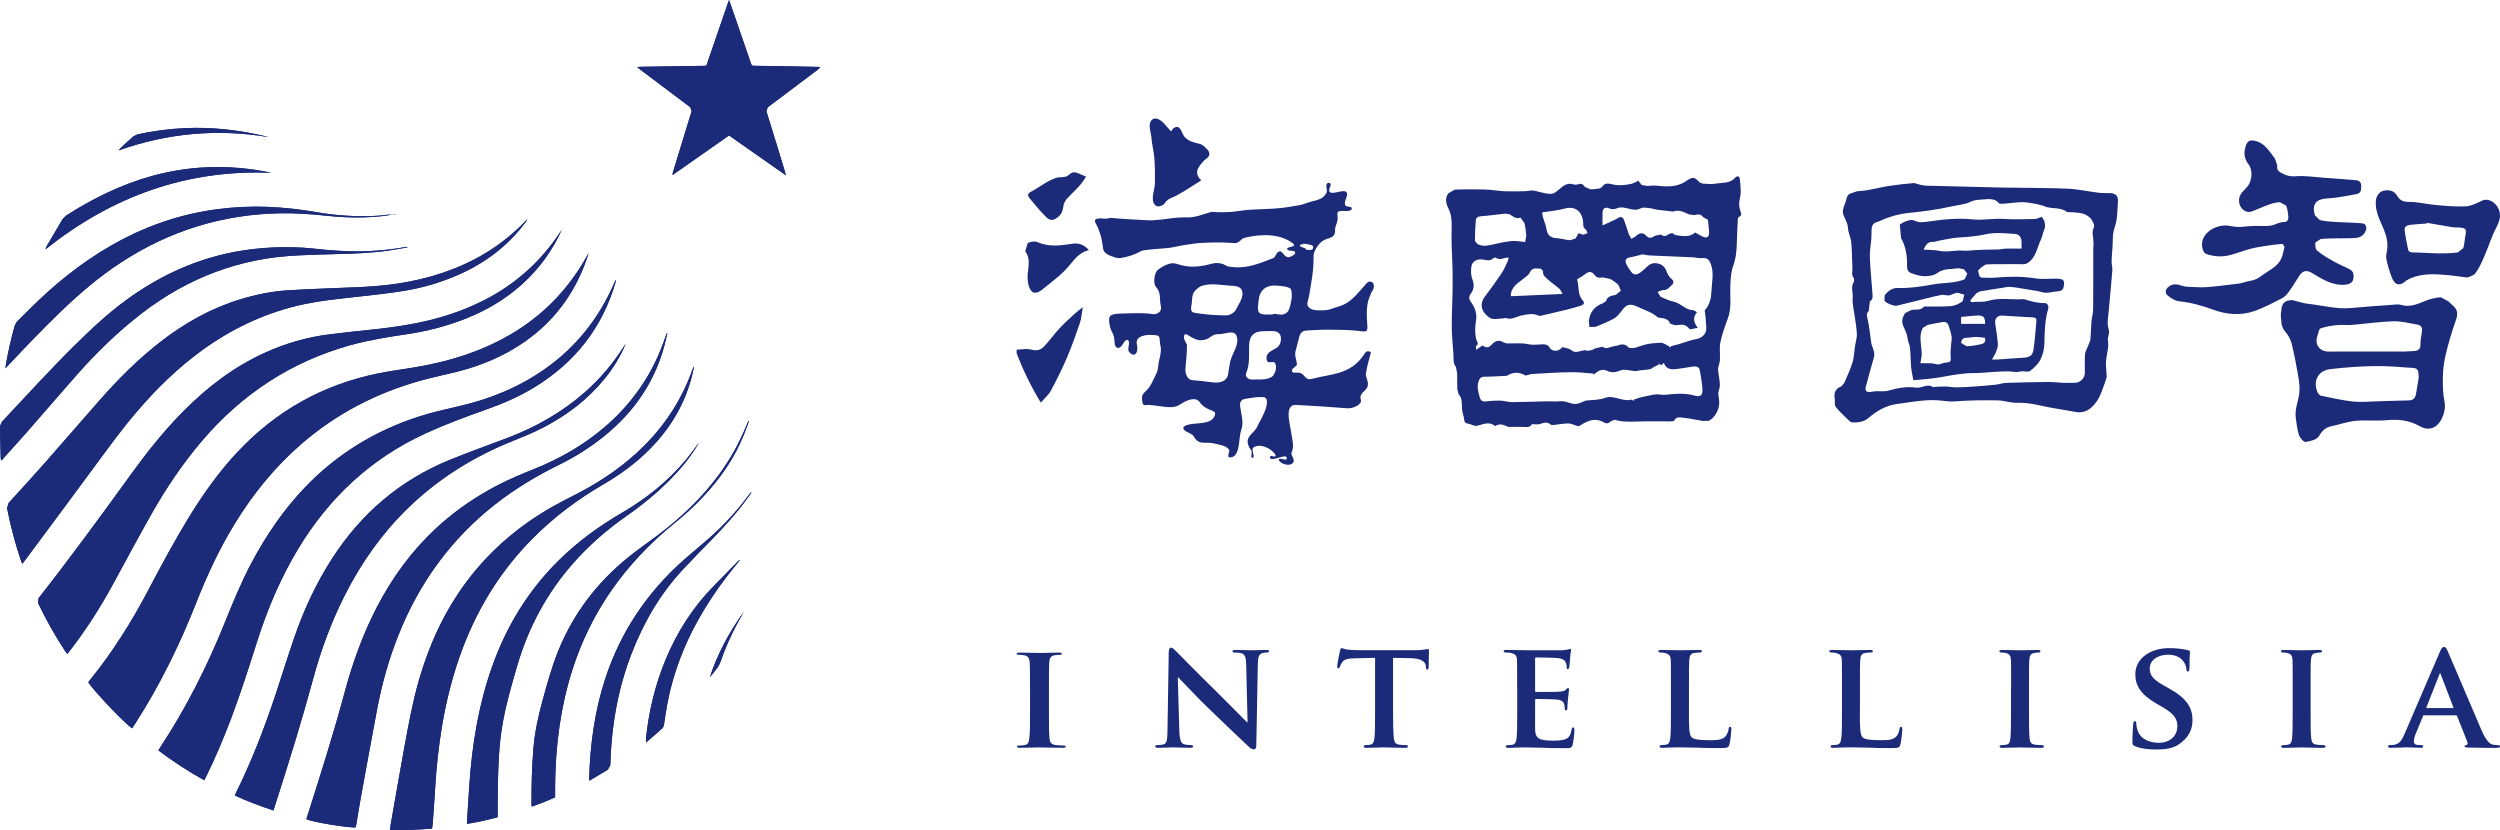 <?xml version="1.0" encoding="UTF-8"?>
<svg id="_图层_2" data-name="图层 2" xmlns="http://www.w3.org/2000/svg" viewBox="0 0 670.44 222.63">
  <defs>
    <style>
      .cls-1 {
        fill: #1b2b7a;
      }
    </style>
  </defs>
  <g id="_图层_1-2" data-name="图层 1">
    <g>
      <path class="cls-1" d="M597.14,60.47c-3.73-.12-7.23,2.62-6.53,5.97,.19,.91,.47,1.52,1.35,1.78,2,.6,4.04,.73,6.05,.2,1.77-.47,3.5-1.15,5.26-1.63,1.33-.36,2.7-.6,4.07-.81,1.58-.25,3.16-.44,4.75-.58l.56,.73c-.23,1.1-.43,2.24-.89,3.25-.86,1.89-2.68,2.82-4.33,3.92-.81,.53-1.57,1.17-2.44,1.57-.75,.35-1.63,.43-2.45,.64-.69,.17-1.37,.44-2.08,.53-2.93,.36-5.85,.76-8.79,.97-1.72,.13-3.45-.09-5.19-.12-1.47-.04-2.79-1.18-4.43-.32-1.17,.61-1.75,1.84-.73,2.68,.87,.71,1.96,1.42,3.02,1.54,3.19,.33,6.21,1.17,9.2,2.27,3.63,1.33,7.41,1.63,11.09,.34,2.49-.87,4.84-2.14,7.21-3.34,.69-.35,1.34-.94,1.8-1.57,1.07-1.47,2.01-3.04,3.01-4.57,.93-1.4,1.98-1.55,3.43-.68,2.73,1.65,5.42,3.4,8.86,3.11,1.09-.09,1.97-.55,2.16-1.5,.18-.92,.16-2.08-.99-2.65-1.49-.74-3.04-1.39-4.48-2.21-1.47-.83-2.95-1.71-4.23-2.79-.46-.39-.57-1.46-.46-2.16l1.41-.94c1.6-.16,3.22-.15,4.84-.19,1.6-.04,3.21,.05,4.79-.13,1.15-.13,2.1-.85,2.49-2.02,.31-.92-.03-1.78-.99-1.87-2.36-.22-4.74-.21-7.1-.36-1.42-.08-2.85-.19-4.22-.5l-1.35-1.27c-.9-3.06,.33-4.41,3.45-4.56,2.59-.13,5.16-.72,7.72-1.15,1.29-.21,1.23-1.31,1.24-2.23,.01-.86-.47-1.42-1.42-1.49-1.99-.15-3.98-.33-5.97-.48-.96-.08-1.93-.13-2.89-.2-2.39-.17-4.8-.59-7.17-.39-1.63,.14-2.88-.23-4.17-1-.74-.44-1.03-.96-.89-1.9l-.61-1.81c-.95-1.29-1.87-2.67-3.08-3.69-.85-.71-2.16-1.22-3.24-1.19-1.16,.03-1.53,1.28-1.76,2.41-.3,1.54,.11,2.87,1.01,4.03,1.16,1.51,.96,4.35-.3,5.91-.97,1.2-2.44,2.01-2.27,4.02,.15,1.87,1.79,3.31,3.55,2.62,1.51-.59,2.99-1.27,4.52-1.81,.93-.33,1.93-.61,2.91-.62l1.62,.89c.4,.81,.49,1.81,.6,2.74,.14,1.14-.26,1.82-1.59,1.69l-1.41,.38c-1.51,.82-3.12,.71-4.75,.65-1.07-.04-2.15,.05-3.22,.11-.83,.04-1.66,.22-2.48,.18-1.02-.05-2.04-.26-3.06-.41"/>
      <path class="cls-1" d="M657.54,81.7l-.98-.91-2.01-1.08c-1.4,.11-2.83,.45-4.13,.98-2.11,.86-4.1,1.77-6.49,1.08-.95-.27-2.06-.04-3.09,.03-3.39,.24-6.78,.45-10.15,.79-3.95,.41-7.75-.69-11.62-1.1-1.5-.16-2.96-.69-4.27-1.01-2.07,.03-2.88,.81-2.99,2.69l-.16,1.06c.15,1.62-.07,3.28,1.19,4.7,.8,.9,1.44,2.09,1.73,3.25,.73,2.96,1.3,5.97,1.81,8.98,.24,1.45,.4,2.97,.22,4.41-.27,2.14-1.23,4.18-.94,6.4,.21,1.59,.38,3.22,.88,4.74,.25,.76,1.28,1.88,1.82,1.8,1.27-.17,3-.64,3.54-1.57,.86-1.47,1.79-2.33,3.39-2.66,2.15-.45,4.26-1.21,6.43-1.42,2.71-.26,5.48,.09,8.18-.17,3.14-.3,6.07-.04,8.87,1.53,1.07,.6,2.28,1.01,3.62,.51,2.25-.85,3.7-4.45,3.17-7.04-.45-2.19-.49-4.49-.44-6.73,.05-1.98,.3-4,.77-5.93,.74-3.05,1.62-6.09,2.68-9.05,.67-1.86,.57-3-1.02-4.26m-9.65,24.01c-.19,.99-.74,1.61-1.83,1.64-2.71,.07-5.42,.17-8.13,.23-2.33,.06-4.68,.31-6.98,.07-2.92-.31-5.81-1.02-8.7-1.59l-.64-.64c-1.37-2.89-.34-6.04,3.44-6.47,3.86-.44,7.74-.74,11.62-.8,3.52-.05,7.05,.26,10.57,.51,1.56,.11,1.27,1.47,1.39,2.57-.24,1.44-.46,2.96-.74,4.47m1.62-16.85c-.17,1.2-.44,2.4-.42,3.6,.01,1.16-.6,1.54-1.53,1.65-.8,.1-1.62,.08-2.43,.12v.03c-4.69,0-9.38,0-14.07,0-2.19,0-4.39,0-6.59,.01-2.44,.01-3.83-1.94-2.99-4.24,.25-.69,.36-1.81,.81-1.97,1.4-.5,2.91-.73,4.41-.89,1.28-.13,2.59,.07,3.87-.04,3.76-.31,7.5-.87,11.26-.98,2.15-.07,4.33,.53,6.49,.9,.97,.16,1.32,.84,1.18,1.8"/>
      <path class="cls-1" d="M669.79,55.53c-.69-1.17-2.4-2.49-4.05-1.76-1.42,.63-2.89,1.47-4.38,1.56-2.73,.15-5.5-.12-8.23-.36-2.41-.21-4.82-.87-7.23-.83-1.54,.02-2.4-.56-3.05-1.65-.85-1.43-2.14-1.6-3.52-1.37-1.4,.23-2.1,1.73-2.18,2.66-.15,1.6,.26,3.39,.9,4.9,1.17,2.77,2.65,5.4,2.07,8.57-.13,.74-.31,1.54-.16,2.24,.37,1.65,.83,3.3,1.44,4.87,.85,2.22,2.2,2.46,3.93,.86l.94-.51c3.33-1.49,6.82-1.23,10.31-.92,1.51,.13,3.02,.38,5.08,.64,.46-.23,1.67-.44,2.19-1.15,1.03-1.42,1.75-3.08,2.46-4.7,1.04-2.38,1.77-4.9,2.96-7.19,1.03-1.98,1.75-3.79,.52-5.87m-8.53,7.11c-.3,1.29-.29,2.66-.67,3.92l-1.47,1.15c-1.69,.21-3.41,.27-5.12,.25-2.28-.02-4.56-.24-6.83-.25-.77,0-1.26-.19-1.4-.9-.34-1.7-.71-3.39-.9-5.11-.12-1.05,.83-1.32,1.65-1.41,1.42-.17,2.86-.23,4.3-.34l.05-.19c2.28,.4,4.55,.82,6.83,1.18,.75,.12,1.53,.03,2.29,.12,.9,.1,1.53,.4,1.26,1.57"/>
      <path class="cls-1" d="M322.14,48.35c-1.14-1.06-1.47-2.3-.63-3.57,.57-.87,1.29-1.72,2.12-2.32,1.11-.8,.69-1.77,.18-2.35-.4-.44-1.29-1.31-1.87-1.46-1.87-.5-3.09-.68-4.23-1.9-.75-.79-1.04-3.08-2.37-2.67-1.58,.49-.81,1.68-1.59,.84-.35-.37-1.01-1.13-1.32-1.52-.97-1.19-2.54-2.16-3.47-1.3-1.28,1.18-.29,3.28-.18,4.8,.12,1.81,.64,3.6,.78,5.41,.17,2.24,.2,4.5,.16,6.75-.03,1.79-.98,3.7-.35,5.37,.11,.28,.53,.78,.82,.87,.77,.24,1.89-.32,2.23-.87,.73-1.17,1.84-1.34,2.89-1.89,2.28-1.19,4.41-2.67,6.84-4.18"/>
      <path class="cls-1" d="M292.01,67.06c-1.46-1.61-2.87-1.95-4.6-1.67-3.09,.49-6.17,.88-9.22-.47-.71-.32-1.95-.12-2.62,.33l-.63,2.15c1.61,2.18,.68,4.45,.63,6.73-.02,1.3,.21,2.89,.97,3.84,.94,1.18,2.35,.2,3.27-.55,2.4-1.96,4.97-3.83,6.93-6.18,1.45-1.74,2.67-3.49,5.26-4.18"/>
      <path class="cls-1" d="M291.25,47.35c-1.37-.44-2.51-1.36-3.66-1.09-.46,.11-1.13,.87-1.56,1.04-.34,.13-1.06,.2-1.42,.23-.23,.02-.7-.02-.93,.04-2.66,.71-4.84,2.61-7.27,3.89-.9,.48-.88,1.03-.27,1.73,1.23,1.43,2.38,2.95,3.7,4.29,.84,.86,1.74,2.1,3.26,1.17,1.29-.79,1.87-1.56,2.1-3.53,.05-.47,.51-1.34,.83-1.7,1.75-1.99,3.75-3.46,5.24-6.08"/>
      <path class="cls-1" d="M272.63,93.77c1.31-.03,2.7-.36,3.91-.02,1.4,.4,2.51,.13,3.37-.76,1.51-1.56,2.76-3.36,4.24-4.96,1.28-1.38,2.7-2.64,4.09-3.92,.54-.5,1.14-.93,2.13-1.72-.28,1.64-.34,2.96-.75,4.16-1.08,3.17-2.19,6.33-3.5,9.4-1.3,3.04-2.79,6-4.35,8.91-.56,1.04-1.54,1.84-2.65,3.11-2.64-4.32-4.72-8.67-6.48-13.19v-1.01Z"/>
      <path class="cls-1" d="M367.69,78.51c1.15-1.27,1-3.09-.49-2.99-.54,.04-1.23,1.07-1.59,1.46-1.93,2.13-3.61,4.38-6.51,5.18-1.33,.37-2.66,1.04-4.01,1.05-1.38,0-3.37,.26-4.28-1.02-.51-.71,.08-1.83,.24-2.75,.6-3.61,1.29-6.96,1.22-10.88,0-.28,.14-.83,.25-1.09,.42-1.01,1.09-1.98,1.93-2.67,.27-.22,.89-.57,1.22-.68,1.48-.45,2.44-.69,2.37-2.47-.04-.9,.57-1.79,.67-2.72,.03-.26,.03-.77-.01-1.02-.19-1.08,.1-1.27,1.04-1.34,.94-.06,2.23,.28,2.78-.49,.06-.08,0-.32-.06-.4-.28-.33-1.38-.18-1.62-.54-.74-1.08,1.03-2.77,.19-3.65-.76-.8-3.65,.8-4.41,0-.61-.64,.6-1.77,.13-2.31-.13-.15-.63-.18-.79-.05-.65,.57,.15,1.82-.23,2.59-.17,.34-.66,.95-.96,1.19-1.06,.81-2.52,.92-3.79,1.35-.82,.27-1.64,.61-2.49,.76-1.95,.34-3.9,.69-5.86,.85-2.56,.21-5.14,.22-7.7,.4-1.6,.11-3.18,.42-4.77,.56-1.17,.1-2.35,.09-3.52,.08-.48,0-1.46-.16-1.92-.04-2.23,.62-4.08,1.47-6.3,1.44-.93-.01-1.86-.02-2.78,.06-2.7,.24-5.42,.85-8.09,.69-3.23-.19-6.28-.3-9.7-.63-.2-.02-.6,.15-.8,.18-.88,.11-1.79-.14-2.66,.01-1.45,.25-.42,1.36-.02,2.3,.82,1.94,1.07,2.92,1.47,5.8,.2,1.45,2.09,1.94,3.31,2.35,.33,.11,1.04,.19,1.38,.13,1.96-.32,3.67-.84,5.62-1.91,.22-.12,.72-.17,.96-.21,2.12-.33,4.28-.35,6.41-.61,1.37-.17,2.71-.55,4.08-.75,1.6-.25,3.21-.52,4.82-.59,2.56-.11,5.12-.19,7.66,0,1.22,.09,1.72,.29,2.88-.94,.19-.2,.75-.41,1.02-.47,4.41-1.05,9.6-1.08,12.94,1.71,.07,.06,.15,.29,.11,.38-.2,.47-1.84,.38-1.83,.89,.03,.85,1.69,.27,2.09,.85,.07,.1,.06,.37,0,.47-.28,.45-1.34,1-1.86,.96-1.07-.08-1.47-1.66-2.21-1.58-1.01,.1-1.09,1.56-1.72,1.8-3.37,1.29-6.79,2.79-10.49,2.44-.49-.05-1.51-.05-1.94-.3-2.54-1.46-3.98-.57-5.71-.22-2.7,.53-4.95,.6-7.72-.35-.3-.1-.93-.2-1.25-.18-1.14,.1-2.25,.67-3.22,1.3-.29,.19-.88,.6-1.04,.9-.68,1.25-.8,3.42-.12,4.16,1.49,1.6,.85,3.4,1.3,5.06,.39,1.4-.82,2.45-2.27,2.22-.24-.04-.71-.12-.95-.14-2.67-.21-5.35-.07-8.01,.02-.86,.03-2.13,.22-2.44,.77-.4,.71-.13,1.88,.06,2.81,.16,.8,.67,1.52,.95,2.31,.38,1.13,0,2.95,.98,3.26,1.29,.41,1.67-2.16,2.7-2.11,.13,0,.34,.25,.39,.38,.26,.62-.41,2.18,0,2.73,1.37,1.85,2.67,.41,2.2-1.66-.38-1.64,.46-2.17,1.62-2.54,.72-.23,1.53-.27,2.29-.24,2.38,.11,2.06,.15,2.28,2.48,.02,.2,.16,.59,.18,.79,.08,.73,0,1.48-.12,2.21-.08,.44-.31,1.3-.4,1.74-.2,.96-.14,2.03-.55,2.88-.86,1.79-1.62,3.85-3.05,5.08-1.19,1.01-.92,1.81-.81,2.82,.13,1.29,1.17,.69,1.85,.78,.38,.05,1.13,.12,1.51,.16,2.29,.2,4.79,1.05,6.82-.33,1.75-1.19,4.09-2.08,5.14-.64,2.11,2.92,4.9,1.8,4.04,3.79-1.03,2.38-4.78,1.68-7.16,2.33-1.08,.3-1.62,.87-.88,1.5,.79,.67,2,.84,2.43,1.6,.66,1.18,1.42,1.71,2.73,1.71,1.05,0,2.14,0,3.12,.29,1.18,.35,2.82,.38,3.69,1.66,.2,.3-.71,1.99,.11,2,2.99,.05,2.28-4.97,3.11-7.31,.77-2.15-.03-4.32-.28-6.32-.19-1.46,.42-1.96,1.65-2.13,1.22-.16,2.43-.44,3.66-.42,.36,0,1.14-.06,1.43,.16,.58,.44,.47,1.52,.32,2.21-.23,1.06-.73,2.06-1.19,3.07-.35,.78-.89,1.49-1.19,2.28-.65,1.69-2.99,2.62-2.65,4.62,.05,.31,.27,.92,.41,1.21,.13,.26,.56,.69,.64,.96,.13,.42-.28,1.44,.03,1.74,.06,.07,.3,.07,.37,0,.48-.47-.54-2.29,0-2.68,1.83-1.34,4.93,.2,6,1.91,.05,.08,.01,.32-.06,.39-.26,.27-1.48-.45-1.43,.26,.1,1.63,4.48-1.35,4.52,.27,.03,.92-1.66-.19-2.06,.23-.07,.08-.1,.33-.03,.41,.74,.98,2.72,1.56,3.64,.7,.92-.86-.56-2.15-.29-2.77,.82-1.84,.17-3.56-.07-5.33-.24-1.7-.73-3.39-.71-5.08,0-1.04,.32-2.54,1.94-2.46,4.59,.24,9.18,.53,13.77,.9,1.65,.13,4.03-1.08,3.67-2.25-.62-2,1.66-2.29,1.87-3.92,.19-1.53-.91-2.28-.42-3.67,.09-.27,.13-.84,.19-1.11,.24-1.1,.61-2.16,.84-3.25,.04-.21,.26-.66,.15-.84-.15-.22-.77-.29-1.02-.21-.31,.1-.69,.7-.87,.97-1.71,2.57-3.88,3.93-6.55,4.74-2.34,.71-4.82,.99-7.18,1.62-1.23,.33-1.53,.04-2.46-1.04-.21-.24-.82-.55-1.13-.58-1.02-.08-2.23,.25-1.84-.83,.16-.46,1.32-.98,1.28-1.46-.13-1.28-.68-2.14-.39-3.46,.28-1.24,.7-2.45,.97-3.69,.25-1.13,.8-1.82,2.01-1.87,1.84-.07,3.67-.25,5.5-.23,2.9,.04,5.83,0,8.7,.37,1.75,.22,2.2,.31,2.08-1.46-.17-2.48-.36-4.94,.44-7.32,.13-.38,.57-1.11,.57-1.51m-37.68,18.08c-.33,1.28-.44,2.61-.69,3.92-.33,1.65-1.99,2.37-4.32,2.03-1.76-.26-3.54-.42-5.31-.57-1.14-.09-1.95-1.61-1.78-3.25,.2-2,.38-4.01,.4-6.02,0-.76-1-1.5-.79-2.52,.36-1.76,2.02,1.37,5.02,1.06,2.03-.21,2.43-1.75,4.24-1.6,.29,.03,.86-.07,1.15-.12,2.25-.44,3.54-.75,3.84,1.2,.32,2.14-1.25,3.96-1.74,5.88m1.37-13.48c-.36,.75-1.66,1.49-2.52,1.48-2.84-.02-5.71-.21-8.51-.69-1.52-.26-.79-1.84-.74-2.85,.05-.97,.08-2.11,.68-2.86,.35-.43,1.2-1.21,1.71-1.41,2.67-1.05,5.75-.2,8.62-.11,.74,.02,1.95,.21,2.36,1.11,.77,1.75-.82,3.7-1.6,5.33m12.07,8.35c-.3,2.05-1.89,1.94-3.28,3.21-.61,.55-.76,1.7-.24,2.35,.29,.36,1.56-.15,1.86,.22,.75,.93,.3,2.61-.43,3.56-.22,.29-.92,.59-1.27,.7-1.33,.43-2.8,.19-4.19,.3-1.18,.09-2.15-.78-1.72-1.79,1.02-2.38,.7-4.86,.77-7.3,.09-2.82,1.39-3.93,4.21-3.88,.42,0,1.26-.02,1.68-.04,1.96-.1,2.88,.79,2.61,2.67m2.33-8.8c-.32,1.11-1.22,1.92-2.83,1.69-.42-.06-1.37-.32-1.67-.02,0,0,0,.02,0,.02-.09,.09-.38,0-.5,0-3.91,.21-3.59-.68-3.29-3.68,.28-2.85,1.91-4.24,4.77-4.07,1.39,.08,3.71,.34,3.94,1.05,.47,1.49,.06,3.39-.41,5.01m4.24-16c0-.08-.22-.11-.29-.15-.29-.15-1.18-.29-1.17-.62,0-.3,.77-.45,1.06-.5,.18-.04,.54,.02,.72,.06,.47,.1,1.57,.22,1.78,.64,.1,.19-.07,.71-.25,.82-.4,.25-1.84,.21-1.84-.26"/>
      <path class="cls-1" d="M466.58,56.14c-.15-.85-.28-1.79-.05-2.6,.52-1.85,.21-3.69,.05-5.52-.07-.77-.68-1.02-1.31-.31-1.39,1.56-3.39,1.22-5.14,1.53-1.14,.21-2.35,.05-3.52,0l-.9-.38c-1.25-1.56-2.01-1.36-3.48-.33-2.59,1.8-5.42,1.54-8.3,1.24-.69-.07-1.4,.1-2.1,.09l-1.55-.24-1.02-1.25-.27,.34-1.42,.58c-1.82,.39-3.63,.57-5.49,.07-.93-.25-1.9-.22-2.5,.82l-.56,.35c-.85,.11-1.72,.27-2.57,.23l-1.46-.67c-.51-.76-1-1-1.84-.62l-.98,.05c-1.67-.67-2.81,.18-3.98,1.21-.6,.53-1.33,1.15-2.05,1.24-.97,.11-2-.23-2.99-.42-.7-.13-1.38-.42-2.07-.46-.73-.05-1.47,.18-2.2,.19-1.8,.03-3.61,.08-5.41,0-1.72-.08-3.43-.41-5.16-.46-2.72-.08-5.44-.08-8.16,.02l-1.75,1.01c-.92,1.23-.63,2.73-.02,3.93,.85,1.67,.97,3.36,.92,5.14-.04,1.59-.04,3.19,0,4.79,.06,2.15,.19,4.3,.24,6.46,.04,2.05,.04,4.1,0,6.15-.06,3.22-.24,6.43-.21,9.65,.02,2.38,.32,4.77,.46,7.15,.07,1.12-.18,2.25,.65,3.26l.34,1.78c.04,1.37-.02,2.75,.03,4.12l.34,1.4c1,1.11,.88,2.4,.92,3.72,.02,.8,.26,1.61,.47,2.4,.2,.7-.09,1.68,1.15,1.81,.79,.08,1.6,.71,2.32,.58,1.66-.3,3.26-1.34,4.89,.05h.12c1.22-.82,2.33-.25,3.46,.24h.62c.97-.02,1.93-.02,2.9,0,1.09,0,2.28,.33,2.82-.74,.82,0,1.54,.16,2.14-.03,1.05-.34,2.01-.72,2.96,.21l.73,.05c1.29-.14,2.6-.42,3.9-.41,.8,0,1.61,.43,2.42,.67l.5,.04,.42-.26c1.94-1.22,3.93-2.07,6.18-.75,.7,.41,1.3,.34,1.89-.28l1.06-.42c2.03,.65,4.1,.54,6.19,.47,2.92-.09,5.83-.02,8.75-.03l.95-.11c.61-1.33,1.8-.93,2.74-.84,1.66,.16,3.3,.57,4.95,.83l1.67-.04c1.91-.99,3.09-3.59,2.73-5.7l-.21-1.57c.08-.81,.46-1.61,.44-2.41-.03-1.17-.3-2.34-.45-3.52l-.03-.92c.14-.73,.46-1.45,.5-2.19,.09-1.58-.2-3.22,.12-4.74,.45-2.18,1.21-4.31,2-6.4,1.08-2.9,.53-5.87,.67-8.82,.08-1.71,.14-3.51,.71-5.09,.8-2.22,1.01-4.45,1.04-6.76,.03-2.04,.16-4.07,.27-6.11l.21-.41c1.22-.51,.48-1.28,.34-2.04m-36.84,.75c.06-1.16,.86-1.43,1.74-1.05,.94,.41,1.62,.19,2.52-.13,.75-.26,1.74-.01,2.59,.18,1.14,.27,2.14,.6,3.36-.04,.74-.39,1.86-.09,2.81,0l1.62,.37c1.26,.17,2.52,.29,3.78,.44l.6,.04c1.57-.62,2.84,.23,4.19,.78l1.41,.19c.93-.25,1.7-.41,2.37,.56l1.26,.68c.12,1.17,.28,2.24,.32,3.31,.04,1.38-.6,1.76-1.87,1.15l-1.88-1.05c-1.15,1.03-2.44,1.07-3.96,.88-.84-.1-1.52-.08-2.13-.73l-.92,.25c-.7,.52-1.28,.87-2.14,.14l-1.57,.33c-.87,.51-1.53,.95-2.45-.05-.83-.92-1.83-.71-2.71,.16l-1.2,.74-.71-1.26c-.46-1.32-.81-2.69-1.35-3.97-.13-.3-.54-.94-1.35-.46-1.28,.76-2.69,1.3-4.34,2.07,0-1.44-.04-2.48,.01-3.52m-10.18-.98c3.49-.96,4.97,1.61,5,3.98,0,.68-.01,1.26,.73,1.63l.43,.96-1.17,.44-1.22-.43-.84,1.43-1.5,.47c-1.21-.11-2.4-.48-3.6-.56-1.67-.11-2.43-.83-2.69-2.43-.17-1.11-.66-2.17-.97-3.26l-.22-1.21c2.16-.35,4.16-.5,6.05-1.02m-9.32,17.13c.67-1.51,1.87-1,2.94-1.01l.6,.61c-.14,1.2,.73,1.77,1.44,2.4,.99,.87,2.08,1.61,3.07,2.47l.74,1.28c-4.85,.22-9.36,.42-13.9,.62,0-2.51,1.87-3.45,3.36-4.68,.63-.52,1.44-1,1.74-1.68m-14.49-13.97c.07-.79,.62-1.07,1.48-1.13,2.16-.15,4.3-.48,6.46-.7l1.18,.2c.87,.57,1.62,1.3,2.85,.88l1.06,1.41c.3,1.1,.42,2.25,.51,3.39l-.29,1.75c-1.3-.11-2.5-.39-3.67-.27-1.8,.19-3.59,.6-5.38,1-1.31,.29-2.59,.49-3.81-.26l-.62-.78c.02-1.83,.09-3.67,.24-5.49m58.41,46.9c-2.55-.67-5.07-.4-7.61-.14-.68,.07-1.38-.1-2.08-.13l-1.05,.09c-1.23,.25-2.47,.5-3.69,.79l-1.59,.54v.36s-.61-.36-.61-.36c-2.44,.68-4.74-1.31-7.05-.48-1.75,.63-3.49,.55-5.24,.74l-1.69,.69c-1.56,.65-2.92-.33-4.38-.5-.68-.09-1.4,.06-2.1,.06-.77,0-1.55-.07-2.32-.05-3.1,.07-6.21,.21-9.32,.22-1.05,0-2.09-.38-3.14-.41-1.27-.03-2.55,.05-3.82,.21-1.22,.15-1.53-.48-1.78-1.49-.33-1.25-.64-2.44-.24-3.74,.26-.88,.62-1.39,1.66-1.39,1.9,0,3.8-.15,5.7-.23h.25c1.66-1.07,3.3-1.1,5.04-.07l1.57-.42c3.51-.2,7.02-.43,10.53-.49,2.03-.04,4.07,.23,6.11,.37v.34s.47-.4,.47-.4c.99-.82,1.96-1.27,3.31-.63,1.08,.51,2.15,.39,3.41-.14,1.11-.48,2.67,.11,4.03,.18l1.25-.21,1.74-.16,1.22-.23c.64-.55,1.5-.84,2.27-1.25l-.46-.7,.83,.99,.82-.65c.42,1.39,1.53,1.78,2.69,1.7,1.74-.13,3.46-.51,5.19-.73,.82-.11,1.58,.1,1.74,1.05,.29,1.71,.64,3.42,.71,5.15,.08,1.92-.92,1.93-2.39,1.54m4.81-28.02c-.08,1.86-.44,3.74-1.83,5.22l.18,1.23c.11,1.19,.21,2.39,.26,3.58,.05,1.5-1.21,2.64-2.63,2.88-1.6,.28-3.13,.9-4.69,1.36-.71,.21-1.44,.38-2.16,.56v.35s-1.58-.92-1.58-.92l-.89-.37c-1.28,.07-2.57,.13-3.82,.37-1.22,.24-2.39,.75-3.59,1.06l-1.33-.02c-.87-.97-1.8-1.19-2.99-.67l-1.53,.3c-.87,.21-1.64,.79-2.63,.03l-1.93,.46c-.93,.53-1.79,.78-2.84,.48l-1.06,.22c-.93,.28-1.76,.46-2.66-.3-.53-.45-1.41-.48-2.26-.73-.65,.73-1.56,1.27-2.77,.76l-.53-.4c-.46-1.09-1.33-1.16-2.33-1.11-1.17,.06-2.38,.22-3.49-.03-1.95-.45-3.88-.15-5.81-.22l-.81-.25c-1.3-.94-2.47-.29-3.26,.6-.89,1-1.58,.76-2.44,.2l-1.68,1.17-.11-.92c1.09-.76,.15-1.41,.04-2.19-.23-1.47-.28-3.04-.01-4.5,.38-2-.19-3.67-1.29-5.17-.62-.84-.66-1.52-.12-2.22,.99-1.29,1.01-2.52,.43-4.03-.38-1.01-.39-2.26-.22-3.34,.23-1.48,1.69-2.14,3.23-1.82,.92,.19,1.88,.44,2.66-.42l.55-.17c1.09,.88,2.17,.14,3.25,0l.28,.13-.14,.66c-.56,1.17-1.03,2.4-1.75,3.47-1.4,2.1-2.89,4.15-4.42,6.16-1.89,2.47-.53,4.67,1.36,5.83,.81,.5,2.17,.13,3.28,.13l.83-.15c1.65,.64,2.99-.43,4.47-.71,1.46-.27,2.99-.63,4.46,.11l.48,.03c2.41-.56,4.83-1.11,7.24-1.71,1.19-.29,2.36-.64,3.54-1,.68-.21,1.19-.69,.58-1.35-1.46-1.59-1-3.66-1.51-5.48l-.06-.24c.84-.53,1.58-.91,2.2-1.42,.89-.73,1.72-.78,2.43,.17,.63,.84,1.3,.9,2.25,.73l1.92,.37c.83,.43,1.62,.99,2.29,1.64l.66,1.55-1.29,1.08c-1.11,.3-2.31,.3-2.7,1.73l-.8,.54c-2.24,.82-3.53,2.39-3.8,4.75l.15,1.63,1.67-.04c1.67-.66,3.34-1.37,4.92-2.22,.71-.39,1.31-1.1,1.82-1.76,1.32-1.75,2-2.62,4.73-1.31,1.78,.86,3.7,1.4,5.21,2.76l.71,.13c1.07,.13,2.1,.27,2.58,1.52l1.24,.44,1.42-.09c1.08-.18,1.81,.25,2.54,1.08,.24,.27,1.25-.15,2.23-.3-1.25-1.55-1.31-2.88-.2-4.17l-.95-.55c-2.17,.04-3.46-1.96-5.47-2.32-.75-.13-1.46-.48-2.18-.75l-1.2-.54-.78-1.28,1.28-.5c1.26,.2,1.87-.78,2.59-1.41,.44-.38,.63-1.01-.19-1.64-.68-.52-1.11-1.49-1.44-2.33-.73-1.85-3.41-2.48-4.85-1.07-.62,.6-1.27,1.19-1.96,1.7-.87,.62-1.8,.93-2.55-.2-.45-.67-.97-1.32-1.28-2.05-.47-1.11-.06-1.61,1.12-1.8,1.02-.17,2.02-.48,3.24-.78l1.6,.28c3.96,.19,7.93,.34,11.89,.52,.82,.04,1.66,.3,2.46,.21,1.38-.17,1.94,.44,2.39,1.67,.86,2.37,.25,4.74,.15,7.09"/>
      <path class="cls-1" d="M565.82,51.79c-1-.02-2,.02-2.98-.1-2.83-.35-5.64-.98-8.48-1.1-5.92-.24-11.85-.18-17.77-.3-6.73-.14-13.45-.32-20.17-.5l-1.31-.2-1.79-.51c-2.24,.18-4.47,.44-6.69,.78-2,.31-3.96,.81-5.95,1.16-.89,.16-1.81,.14-2.71,.28l-1.37,.47c-1.47,.31-1.36,1.7-1.76,2.68-.39,.95-.82,2.17-.53,3.03,.39,1.19,1.19,2.18,1.26,3.58,.06,1.34,.77,2.64,.9,3.99,.22,2.3,.18,4.62,.3,6.93,.05,.9-.36,1.88,.44,2.68v.84c-.98,1.36-.25,2.89-.36,4.3-.15,1.85,.4,3.76,.64,5.64,.18,1.41,.45,2.83,.48,4.25,.02,.96-.31,1.92-.46,2.89-.24,1.53-.27,3.12-.7,4.58-.58,1.91-1.46,3.73-2.24,5.56l-.78,.9c-1.5,.57-2.01,1.62-1.78,3.16,.13,.8-.12,1.84,.31,2.37,1.14,1.44,2.55,2.66,3.87,3.95l.55,.19c1.56,.03,3.01-.09,4.32-1.19,2.22-1.85,4.59-3.35,7.63-3.75,3.61-.48,7.19-1.21,10.86-1.01,1.54,.08,3.01,.44,4.63,.31,3.8-.32,7.62-.33,11.44-.28,1.83,.02,3.65,.72,5.46,.65,3.5-.12,6.77,1.01,10.14,1.52,1.88,.29,3.76,.65,5.63,.98,2.64,.36,4.31-1.2,5.55-3.03,.99-1.45,1.45-3.28,2.12-4.95l.44-1.39c-.01-1.4-.26-2.81-.18-4.2,.13-1.99,.91-3.91,.47-5.98l.37-1.88c-.02-.77-.4-1.52-.39-2.28,0-1.23,.19-2.45,.3-3.68,.33-3.54,.67-7.09,.95-10.64,.06-.77-.22-1.56-.2-2.33,.02-1.23,.13-2.46,.23-3.69,.16-1.85-.08-3.66,.61-5.56,.77-2.13,.69-4.59,.86-6.91,.11-1.49-.67-2.18-2.15-2.21m-4.39,13.1c0,.83-.08,1.66-.08,2.5,0,5.19,.02,10.39-.03,15.58,0,1.09-.36,2.15-.45,3.24-.14,1.66-.14,3.34-.3,5l-.67,1.71c-.27,.69-.71,1.38-.76,2.1-.12,1.61-.03,3.24-.04,4.86-.01,1.6-1.21,2.79-2.8,2.78-1.05,0-2.1,.03-3.14,0-1.27-.05-2.55-.24-3.82-.23-3.8,.04-7.61,.13-11.42,.25-.89,.03-1.75,.38-2.64,.47-1.91,.21-3.84,.36-5.75,.5-1.65,.11-3.3,.22-4.94,.23-.89,.01-1.79-.21-2.69-.23-1.07-.02-2.14,.06-3.22,.11l-.22,.1c-1.58-1.17-3.09,.35-4.7,.09-2.49-.38-4.96,.14-7.4,.82-1.09,.3-2.32,.1-3.49,.15l-1.32,.21c-1.12,.06-1.47-.42-1.17-1.49,.71-2.57,1.35-5.16,2.13-7.72,.48-1.59-.59-2.83-.74-4.26-.16-1.5-.4-2.99-.62-4.48l-.32-1.68c-.16-.74-.45-1.42,.33-2.11l.17-1.63,.11-.96c.89-.49,.75-1.29,.7-2.04-.23-3.24-.57-6.47-.7-9.71-.06-1.64,.26-3.29,.39-4.94,.06-.78,.04-1.58,.07-2.36,.05-1.5,.5-1.99,1.92-2.36l1.57-.69c2.03-.77,4.09-1.36,6.3-1.58,3.93-.38,7.87-.91,11.72-1.78,1.69-.38,3.46-.45,5.12-1.26,1.31-.64,3.01-.49,4.54-.69,1.09,.02,2.07,.02,2.9,1.04,.29,.36,1.36,.18,2.06,.14,1.44-.09,2.88-.36,4.31-.35,1.24,0,2.48,.27,3.71,.48l1.97,.5c1.97,1.03,4.42,.16,6.3,1.66l1.84,.08c.96,.11,1.98,.15,2.86,.51,.77,.32,1.62,.91,1.97,1.62,.27,.57,.9,1.17,.4,2.24-.46,.97,0,2.36,.01,3.57"/>
      <path class="cls-1" d="M551.84,74.73h-.87c-1.7,0-3.44,.2-5.1-.07-3.54-.57-7.05-.55-10.59-.22-1.28,.12-2.57,.04-3.86,.01l-.57-.32-.39-1.54c.54-.68,1.31-1.24,2.08-1.66l1.6-.07c2.21,0,4.43,0,6.64-.03,.97-.02,2.12,.2,2.87-.24,2.29-1.36,2.6-4.03,3.62-6.21,.4-.86,.54-1.85,.92-2.72,.49-1.15,.18-2.72-.71-3.5-.71,.24-1.22,.56-1.74,.57-2.83,.05-5.66,.16-8.47-.02-2.76-.18-5.47,.41-8.26,.12-4.06-.43-8.14,.04-12.19,.63-1.04,.15-2.28,.25-3.16-.19-1.26-.62-2.14-.06-3.15,.33l-1.02,.58c.07,.92,.15,1.76,.22,2.6l.12,1.1c1.33,2.36,1.66,4.94,1.59,7.57-.02,.9,.36,1.5,1.01,1.75,1.15,.43,2.38,.86,3.59,.87,1.18,.01,2.62-.17,3.5-.84,1.75-1.34,3.74-.94,5.61-1.31l1.53,.29,.93,1.16-.71,1.52c-.99,.43-2.09,.65-3.16,.81-1.74,.24-3.53,.25-5.25,.56-3.16,.57-6.31,1.08-9.53,.97-1.53-.05-2.65,.85-3.52,1.97l-.05,1.39c.24,.66,2.58,1.57,3.28,1.4,2.64-.66,5.29-1.32,7.94-1.96,1.42-.35,2.83-.73,4.27-.98l1.69,.2c.82-.15,1.59-.66,2.41-.75l1.82,.54-.45,1.77c-.9,.62-1.99,1.17-3.04,1.27-2.28,.2-4.59,.09-6.88,.12l-.48,.06c-.95,1.18-2.37,.53-3.51,.94l-1.53,.79c-.65,.98-1.01,2.15-.52,3.33,.46,1.12,1.06,2.15,1.19,3.4,.1,.88,.57,1.73,.66,2.61,.17,1.68,.14,3.39,.29,5.08,.1,1.14,.38,2.27,.61,3.56,2.5-.26,4.72-.36,6.88-.74,3.15-.55,6.26-1.2,9.48-1.18,1.68,.01,3.36-.21,5.05-.3,1.28-.07,2.57-.16,3.85-.16,.83,0,1.66,.18,2.49,.2l1.27-.22c.76-.04,1.75,.28,2.25-.08,1.08-.81,2.18-1.82,2.78-3.01,.67-1.29,1.05-2.87,1.08-4.33,.08-3.13,.11-6.23,1.01-9.27,.22-.75-.13-1.61-.91-1.6-1.95,.02-3.77-.48-5.59-1.06h-.25c-3.09,.24-6.21-.48-9.29,.45-1.08,.33-2.3,.26-3.45,.27-.57,.01-1.39,.38-1.34-.46l1.62-1.86,.93-.47c1.28-.24,2.57-.43,3.85-.64,.68-.11,1.37-.2,2.05-.3,.71-.1,1.43-.32,2.14-.28,1.12,.06,2.23,.28,3.35,.46,1.36,.22,2.72,.43,4.08,.67,.76,.14,1.51,.46,2.26,.45,1,0,1.99-.31,2.98-.37,1.35-.07,1.75-.53,1.84-2.03,.08-1.34-.89-1.25-1.71-1.38m-16.04,17.5c-.14-1.81-.42-3.61-.71-5.4-.22-1.33,.58-2.29,1.93-2.2,2.7,.17,5.41,.35,8.11,.48,.65,.04,1.07,.22,1,.93-.24,2.6-.39,5.22-.79,7.8-.24,1.57-1.17,2.03-2.83,2.1-2.29,.11-4.58,.33-6.87,.48h-1.43c.45-.82,.87-1.43,1.12-2.09,.26-.67,.53-1.41,.48-2.1m-12.56,.25c-.06,1.05-.2,2.11-.12,3.14,.07,.88,.22,1.53-1.02,1.58-.81,.03-1.59,.46-2.4,.54l-1.59-.31c-.94-.05-1.89-.02-3.09-.02,.15-.9,.29-1.57,.36-2.25l-.06-1.22c-.16-2.02-.69-4.07,.33-5.99l1.33-.82c1.34-.32,2.71-.54,4.07-.77,.97-.16,1.4,.42,1.63,1.25,.25,.9,.59,1.78,.71,2.69,.09,.7-.11,1.44-.15,2.17m8.15-.2c-1.3,.31-2.64,.55-3.97,.59l-1.46-.87c-.03-.79,.47-1.43,1.49-1.42,.81,0,1.62-.21,2.44-.21,.82,0,1.64,.15,2.42,.23,.35,1.03-.22,1.52-.91,1.68m-1.08-7.65c1.63-.06,2.04,.42,2.06,2.23h-6.45v-1.84c1.48-.14,2.94-.34,4.39-.39m-1.44-17.48c-.83,.04-1.66,.16-2.48,.08-2.1-.21-4.18,.51-6.3,.05-1.33-.28-2.72-.23-4.21-.33,.61-1.51,1.35-2.24,2.75-2.06l1.17-.3c1.8-.32,3.59-.77,5.4-.88,2.5-.16,4.93-.34,7.41-.89,2.46-.55,5.13-.23,7.69-.09,1.29,.08,1.84,1.02,1.84,2.39v1.56c-1.46,0-2.81-.03-4.17,0-.67,.02-1.34,.2-2.02,.23-1.25,.05-2.48,.03-3.73,.06-1.12,.04-2.25,.11-3.36,.16"/>
      <path class="cls-1" d="M105.19,57.44c-1.42,.15-2.84,.37-4.27,.44-5.3,.27-10.58-.04-15.82-.95-4.42-.77-8.87-1.29-13.36-1.46-4.49-.17-8.97,.05-13.43,.63-6.5,.85-12.77,2.52-18.83,5-8.86,3.62-16.77,8.77-24.08,14.91-3.86,3.24-7.4,6.8-10.95,10.36l-.49,.93c-.97,3.42-1.76,6.89-2.37,10.39l-.14,1.09,.77-.81c4.56-4.87,9.18-9.68,13.97-14.32,5.09-4.91,10.45-9.49,16.39-13.35,12.96-8.43,27.14-12.84,42.62-13.1,4.31-.07,8.6,.27,12.89,.72,5.19,.55,10.39,.56,15.57-.08l1.52-.38,.83,.06v-.1l-.83,.04"/>
      <path class="cls-1" d="M157.9,67.79l-.48,.84c-5,8.99-11.92,16.12-20.85,21.26-7.85,4.52-16.36,7.11-25.24,8.6-3.24,.55-6.51,.97-9.73,1.61-14.92,2.99-27.58,10.07-37.98,21.19-4.99,5.34-9.18,11.26-12.99,17.47-3.88,6.33-7.37,12.87-10.83,19.43-4.53,8.63-9.71,16.83-15.87,24.41l-.26,.42c2.09,2.94,9.89,11.11,11.76,12.3l.97-1.5c6.54-10.21,11.84-21.04,16.27-32.31,2.85-7.25,6.13-14.29,10.2-20.94,4.91-8.05,10.78-15.3,17.92-21.49,9.41-8.15,20.19-13.73,32.14-17.05,3.2-.89,6.45-1.54,9.67-2.35,6.54-1.66,12.69-4.24,18.24-8.14,8.43-5.93,13.99-13.93,17.05-23.75"/>
      <path class="cls-1" d="M150.7,61.51l-.54,.82c-2.31,3.51-4.98,6.72-8.06,9.6-6.04,5.66-13.11,9.55-20.91,12.2-7.18,2.44-14.62,3.56-22.12,4.32-3.63,.37-7.25,.78-10.87,1.23-5.89,.74-11.52,2.37-16.93,4.8-8.52,3.82-15.79,9.4-22.31,16.02-4.9,4.98-9.27,10.4-13.37,16.06-8.26,11.4-16.55,22.8-25.27,33.87l-.12,1.28c2.13,4.45,4.54,8.76,7.26,12.88l.57,.78,.72-.89c4.4-5.69,8.25-11.74,11.68-18.06,3.41-6.28,6.79-12.58,10.31-18.79,3.86-6.8,8.22-13.27,13.29-19.25,10.69-12.59,23.87-21.32,39.81-25.79,5-1.4,10.09-2.2,15.21-2.96,5.4-.8,10.66-2.14,15.74-4.15,7.41-2.92,13.89-7.2,19.12-13.27,2.78-3.23,5.06-6.8,6.78-10.71"/>
      <path class="cls-1" d="M54.77,209.24l.44-.84c2.56-5.18,4.79-10.5,6.83-15.9,2.58-6.83,4.77-13.78,6.99-20.72,2.75-8.6,6.27-16.87,10.94-24.62,8.28-13.71,19.49-24.2,34.11-30.92,5.22-2.4,10.6-4.4,16.01-6.31,4.64-1.63,9.13-3.56,13.33-6.14,10.88-6.67,18.2-16.06,21.73-28.36l.06-.43-.45,.8c-4.03,9.41-10.15,17.14-18.52,23.07-6.98,4.94-14.74,8.12-23.05,10.03-3.73,.86-7.46,1.69-11.09,2.88-11.63,3.79-21.75,10-30.23,18.83-5.82,6.07-10.5,12.95-14.44,20.35-2.75,5.18-4.97,10.61-7.16,16.04-4.73,11.77-10.45,23.03-17.44,33.63l-.37,.6c3.92,2.95,7.98,5.61,12.3,8"/>
      <path class="cls-1" d="M141.46,58.86l-.16,.03-.38,.39c-4.69,4.89-10.14,8.73-16.31,11.54-7.71,3.52-15.86,5.28-24.26,5.92-3.85,.29-7.71,.37-11.56,.55-3.82,.17-7.64,.3-11.46,.54-4.4,.28-8.7,1.15-12.92,2.44-7.88,2.4-14.93,6.38-21.41,11.41-6.03,4.68-11.38,10.06-16.41,15.78-4.88,5.55-9.7,11.15-14.59,16.69-3.19,3.61-6.44,7.16-9.69,10.72l-.42,1.42c.95,4.85,2.2,9.61,3.81,14.29l.28,.6,.72-.93c6.35-8.55,12.72-17.08,19.03-25.66,3.56-4.85,7.1-9.71,11.02-14.27,5.2-6.06,10.87-11.63,17.34-16.33,7.75-5.64,16.23-9.74,25.57-12,5.36-1.29,10.84-1.82,16.3-2.43,3.95-.44,7.91-.86,11.83-1.48,4.97-.77,9.81-2.14,14.46-4.11,7.48-3.17,13.81-7.83,18.68-14.38l.52-.75"/>
      <path class="cls-1" d="M178.96,89.43l-.18-.02-.33,.92c-3.1,9.33-8.35,17.23-15.73,23.71-5.79,5.09-12.37,8.89-19.51,11.75-3.28,1.31-6.53,2.67-9.67,4.29-7.1,3.67-13.5,8.29-19.09,14.01-6.2,6.36-11.04,13.66-14.84,21.67-3.07,6.47-5.39,13.22-7.25,20.13-2.97,11.03-6.42,21.91-9.89,32.79l-.31,1c1.44,.77,11.98,2.49,13.23,2.17l.18-.87c.38-2.27,.74-4.55,1.15-6.81,1.47-8.06,2.93-16.11,4.45-24.16,1.29-6.8,3.17-13.44,5.75-19.86,5.55-13.87,14.03-25.58,25.81-34.85,5.31-4.18,11.07-7.64,17.13-10.62,4.5-2.21,8.71-4.87,12.59-8.07,7.63-6.28,12.99-14.05,15.64-23.63,.33-1.18,.58-2.37,.87-3.55"/>
      <path class="cls-1" d="M167.8,92.14l-.53,.82c-2.86,4.53-6.29,8.58-10.31,12.13-6.24,5.52-13.37,9.52-21.14,12.45-5.06,1.9-10.16,3.73-15.17,5.77-13.32,5.43-23.76,14.35-31.55,26.42-4.25,6.59-7.55,13.65-10.11,21.05-1.82,5.25-3.45,10.57-5.2,15.84-2.99,8.94-6.39,17.71-10.58,26.16l-.23,.56c3.38,1.53,6.78,2.85,10.36,4,.34-1.08,.66-2.07,.98-3.06,3.42-10.7,6.75-21.43,9.68-32.29,2.11-7.78,4.9-15.31,8.55-22.51,4.41-8.69,9.96-16.54,16.97-23.33,8.17-7.91,17.65-13.77,28.19-17.98,2.75-1.1,5.48-2.22,8.11-3.59,6.28-3.28,11.82-7.47,16.31-13,2.33-2.87,4.27-5.98,5.68-9.44"/>
      <path class="cls-1" d="M186.1,98.41l-.12-.03-.28,.74c-2.76,7.8-7.12,14.59-12.96,20.44-5.38,5.38-11.6,9.59-18.35,13.05-2.05,1.05-4.11,2.08-6.11,3.21-8.99,5.09-16.72,11.64-22.96,19.91-6.05,8.03-10.18,17-12.96,26.63-1.72,5.95-2.82,12.04-3.94,18.13-1.29,7-2.49,14.01-3.71,21.01l-.1,1.12c3.83,.08,7.51-.11,11.26-.4l.17-1.2c.24-3.4,.5-6.8,.7-10.21,.32-5.4,.92-10.78,1.81-16.12,1.21-7.18,3.01-14.21,5.6-21.02,4.22-11.08,10.38-20.91,18.76-29.33,5.67-5.7,12.04-10.47,18.99-14.5,4.6-2.67,8.85-5.81,12.58-9.62,5.62-5.76,9.52-12.47,11.32-20.35l.3-1.45"/>
      <path class="cls-1" d="M180.31,46.79l.16,.08c5.01-3.51,10.02-7.03,15.04-10.54,5.08,3.56,10.06,7.06,15.23,10.68l-.26-1.06c-1.04-3.4-2.08-6.8-3.12-10.2-.61-1.97-1.2-3.95-1.83-5.91l.35-1.05,.29-.22c4.4-3.31,8.8-6.61,13.19-9.93l.65-.68c-2.99-.06-5.92-.14-8.84-.18-2.91-.05-5.8-.08-8.71-.13-.87-.01-.87-.04-1.16-.89-1.79-5.2-3.58-10.4-5.37-15.6l-.42-1.15-.38,1.04c-1.75,5.09-3.48,10.18-5.25,15.26-.53,1.53-.14,1.33-1.84,1.36-5.44,.1-10.89,.17-16.33,.25l-.86,.05,.81,.67c3.23,2.43,6.45,4.86,9.68,7.28,1.27,.96,2.53,1.92,3.8,2.86l.33,1.06-.13,.43c-1.6,5.23-3.21,10.45-4.8,15.69l-.23,.84"/>
      <path class="cls-1" d="M187.56,118.54l-.47,.63c-1.02,1.36-2.01,2.76-3.1,4.07-4.85,5.84-10.7,10.49-17.24,14.3-6.12,3.57-11.82,7.71-16.87,12.7-8.25,8.12-14.1,17.75-17.95,28.63-3.66,10.34-5.36,21.06-6.1,31.96-.22,3.13-.4,6.26-.6,9.4v.72c2.82-.43,5.53-1.06,8.22-1.79v-.92c-.01-5.21,.03-10.41,.35-15.61,.2-3.26,.59-6.49,1.19-9.7,.93-4.88,2.33-9.64,3.71-14.4,2.99-10.26,7.93-19.45,15-27.48,4.21-4.79,8.98-8.94,14.19-12.59,5.04-3.53,9.75-7.44,13.87-12.02,2.19-2.43,4.17-5.01,5.78-7.89"/>
      <path class="cls-1" d="M.28,123.33l.22,.13,.42-.57c2.19-2.45,4.41-4.88,6.58-7.35,4.4-5.02,8.73-10.09,13.15-15.09,5.35-6.03,11.11-11.63,17.52-16.55,12.4-9.5,26.35-14.77,41.99-15.42,3.31-.14,6.64-.26,9.95-.34,4.73-.1,9.45-.28,14.14-.95,1.7-.25,3.39-.57,5.09-.86l-.36-.13c-3.33,.63-6.68,.97-10.07,1.14-3.83,.19-7.65,0-11.47-.34-2.14-.19-4.28-.47-6.43-.59-3.4-.18-6.81-.17-10.22,.1-3.49,.27-6.95,.78-10.37,1.56-9.64,2.22-18.35,6.43-26.34,12.22-5.16,3.73-9.77,8.07-14.28,12.54-6.65,6.59-12.95,13.53-19.36,20.35l-.46,1.2c.07,2.79,.13,5.56,.19,8.34l.09,.61"/>
      <path class="cls-1" d="M200.85,112.93l-.15-.06-.34,.77c-1.97,5.02-4.59,9.66-7.8,13.98-4.62,6.19-10.18,11.41-16.34,16.04-2.6,1.96-5.3,3.81-7.83,5.86-8.3,6.75-14.61,15.01-18.65,24.95-1.75,4.3-2.97,8.77-4.2,13.24-1.13,4.12-2.07,8.29-2.45,12.56-.46,5.15-.57,10.33-.56,15.51l.08,.54c2.16-.79,4.24-1.57,6.26-2.51v-.61c-.01-3.65,.07-7.29,.35-10.94,.38-5.04,1.09-10.04,2.2-14.98,2.35-10.44,6.43-20.13,12.54-28.94,4.76-6.85,10.48-12.82,16.96-18.06,2.72-2.2,5.3-4.57,7.7-7.13,4.53-4.84,8.29-10.21,10.8-16.39,.51-1.26,.95-2.56,1.43-3.83"/>
      <path class="cls-1" d="M158.04,209.37c1.75-1.04,3.32-2.01,4.93-2.94l.7-1.21c.09-3.56,.36-7.11,.83-10.64,.85-6.49,2.38-12.81,4.72-18.92,3.28-8.58,7.78-16.42,14.1-23.14,2.44-2.6,4.92-5.15,7.41-7.69,3.66-3.72,7.14-7.58,10.15-11.85l.65-.98-.18,.02-.34,.41c-3.07,4.23-6.57,8.08-10.46,11.55-2.32,2.07-4.75,4.02-7.08,6.08-9.84,8.71-16.97,19.23-21.1,31.76-2.86,8.67-4.08,17.62-4.37,26.72l.04,.81"/>
      <path class="cls-1" d="M12.22,66.63l.12,.13c17.69-14.07,37.67-21.37,60.44-20.42-.9-.22-1.78-.36-2.66-.52-5.42-.94-10.86-1.26-16.36-.87-4.49,.32-8.89,1.09-13.23,2.3-8.19,2.3-15.72,6.03-22.86,10.59l-.9,.96c-1.42,2.36-2.8,4.73-4.19,7.11l-.35,.71"/>
      <path class="cls-1" d="M198.4,150.22l-.08-.08-.37,.31c-2.14,2.18-4.25,4.38-6.39,6.54-5.72,5.77-9.99,12.49-13.09,19.97-2.79,6.73-4.46,13.74-5.23,20.97v1.2c1.6-1.39,3.08-2.65,4.53-3.95l.28-.71c.16-1,.3-2.01,.45-3.01,1.18-7.93,3.67-15.44,7.32-22.58,3.29-6.44,7.4-12.35,11.99-17.92l.59-.75"/>
      <path class="cls-1" d="M71.96,36.76l-.59-.18c-7.16-1.7-14.4-2.56-21.77-2.22-4.31,.2-8.57,.76-12.77,1.69l-1.1,.55c-1.19,1.05-2.33,2.14-3.49,3.23l-.45,.52c13.1-4.66,26.48-5.88,40.18-3.59"/>
      <path class="cls-1" d="M199.49,164.06c-3.91,5.39-7.02,11.19-9.13,17.53,.68-.74,1.27-1.55,1.88-2.33,.46-.6,.79-1.25,1.04-1.96,1.53-4.35,3.47-8.51,5.79-12.5l.42-.74"/>
      <path class="cls-1" d="M157.9,67.79c-3.06,9.81-8.62,17.82-17.05,23.75-5.55,3.9-11.7,6.48-18.24,8.14-3.22,.82-6.47,1.46-9.67,2.35-11.96,3.32-22.74,8.89-32.14,17.05-7.13,6.19-13,13.44-17.92,21.49-4.07,6.65-7.35,13.69-10.2,20.94-4.43,11.27-9.74,22.1-16.27,32.31l-.97,1.5c-1.87-1.19-9.68-9.36-11.76-12.3l.26-.42c6.17-7.57,11.34-15.78,15.87-24.41,3.45-6.56,6.95-13.1,10.83-19.43,3.8-6.21,8-12.13,12.99-17.47,10.4-11.12,23.06-18.2,37.98-21.19,3.22-.65,6.49-1.07,9.73-1.61,8.88-1.49,17.38-4.08,25.24-8.6,8.93-5.14,15.85-12.27,20.85-21.26l.48-.84"/>
      <path class="cls-1" d="M150.7,61.51c-1.73,3.9-4,7.47-6.78,10.71-5.23,6.07-11.71,10.34-19.12,13.27-5.08,2.01-10.35,3.35-15.74,4.15-5.12,.76-10.22,1.56-15.21,2.96-15.95,4.47-29.13,13.2-39.81,25.79-5.07,5.97-9.43,12.44-13.29,19.25-3.52,6.21-6.9,12.51-10.31,18.79-3.43,6.32-7.28,12.37-11.68,18.06l-.72,.89-.57-.78c-2.72-4.12-5.12-8.43-7.26-12.88l.12-1.28c8.71-11.08,17-22.47,25.27-33.87,4.1-5.66,8.47-11.08,13.37-16.06,6.52-6.62,13.79-12.2,22.31-16.02,5.41-2.42,11.05-4.06,16.93-4.8,3.62-.45,7.24-.86,10.87-1.23,7.51-.76,14.94-1.87,22.12-4.32,7.8-2.65,14.87-6.54,20.91-12.2,3.07-2.88,5.75-6.09,8.06-9.6l.54-.82"/>
      <path class="cls-1" d="M54.77,209.24c-4.32-2.39-8.38-5.05-12.3-8l.37-.6c6.99-10.6,12.71-21.86,17.44-33.63,2.19-5.43,4.41-10.86,7.16-16.04,3.94-7.41,8.62-14.29,14.44-20.35,8.48-8.83,18.6-15.04,30.23-18.83,3.64-1.19,7.37-2.02,11.09-2.88,8.3-1.91,16.06-5.09,23.05-10.03,8.37-5.92,14.49-13.66,18.52-23.07l.45-.8-.06,.43c-3.53,12.3-10.85,21.69-21.73,28.36-4.2,2.57-8.69,4.5-13.33,6.14-5.41,1.91-10.79,3.9-16.01,6.31-14.62,6.72-25.83,17.21-34.11,30.92-4.68,7.75-8.19,16.02-10.94,24.62-2.22,6.94-4.41,13.9-6.99,20.72-2.04,5.4-4.27,10.72-6.83,15.9l-.44,.84"/>
      <path class="cls-1" d="M141.46,58.86l-.52,.75c-4.88,6.55-11.21,11.21-18.68,14.38-4.65,1.97-9.48,3.34-14.46,4.11-3.92,.61-7.88,1.04-11.83,1.48-5.46,.61-10.94,1.14-16.3,2.43-9.34,2.26-17.82,6.36-25.57,12-6.47,4.7-12.14,10.27-17.34,16.33-3.92,4.56-7.46,9.42-11.02,14.27-6.31,8.58-12.68,17.11-19.03,25.66l-.72,.93-.28-.6c-1.6-4.68-2.86-9.44-3.81-14.29l.42-1.42c3.24-3.57,6.5-7.11,9.69-10.72,4.89-5.54,9.71-11.14,14.59-16.69,5.03-5.72,10.38-11.1,16.41-15.78,6.48-5.03,13.53-9.01,21.41-11.41,4.22-1.29,8.52-2.16,12.92-2.44,3.82-.25,7.64-.37,11.46-.54,3.86-.18,7.72-.25,11.56-.55,8.4-.64,16.55-2.4,24.26-5.92,6.17-2.82,11.61-6.65,16.31-11.54l.38-.39,.16-.03"/>
      <path class="cls-1" d="M178.96,89.43c-.29,1.19-.54,2.38-.87,3.55-2.65,9.57-8.01,17.35-15.64,23.63-3.87,3.19-8.09,5.86-12.59,8.07-6.06,2.98-11.81,6.44-17.13,10.62-11.78,9.27-20.26,20.98-25.81,34.85-2.58,6.43-4.46,13.06-5.75,19.86-1.53,8.05-2.99,16.1-4.45,24.16-.42,2.26-.77,4.54-1.15,6.81l-.18,.87c-1.25,.32-11.8-1.4-13.23-2.17l.31-1c3.47-10.88,6.92-21.76,9.89-32.79,1.86-6.91,4.17-13.66,7.25-20.13,3.81-8.01,8.64-15.31,14.84-21.67,5.59-5.72,11.99-10.35,19.09-14.01,3.14-1.62,6.39-2.98,9.67-4.29,7.13-2.86,13.71-6.65,19.51-11.75,7.38-6.48,12.64-14.38,15.73-23.71l.33-.92,.18,.02"/>
      <path class="cls-1" d="M167.8,92.14c-1.41,3.46-3.35,6.57-5.68,9.44-4.48,5.53-10.03,9.71-16.31,13-2.63,1.38-5.36,2.5-8.11,3.59-10.54,4.21-20.02,10.07-28.19,17.98-7.01,6.79-12.56,14.64-16.97,23.33-3.66,7.2-6.45,14.72-8.55,22.51-2.93,10.85-6.27,21.58-9.68,32.29-.32,.99-.64,1.98-.98,3.06-3.58-1.15-6.98-2.46-10.36-4l.23-.56c4.19-8.45,7.6-17.22,10.58-26.16,1.76-5.27,3.39-10.59,5.2-15.84,2.56-7.4,5.86-14.46,10.11-21.05,7.79-12.07,18.23-20.99,31.55-26.42,5.01-2.04,10.1-3.86,15.17-5.77,7.77-2.93,14.9-6.93,21.14-12.45,4.02-3.55,7.45-7.6,10.31-12.13l.53-.82"/>
      <path class="cls-1" d="M186.1,98.41l-.3,1.45c-1.8,7.88-5.7,14.59-11.32,20.35-3.74,3.81-7.98,6.95-12.58,9.62-6.95,4.03-13.32,8.8-18.99,14.5-8.38,8.42-14.54,18.26-18.76,29.33-2.59,6.81-4.4,13.84-5.6,21.02-.9,5.34-1.49,10.72-1.81,16.12-.2,3.41-.46,6.81-.7,10.21l-.17,1.2c-3.75,.29-7.43,.48-11.26,.4l.1-1.12c1.23-7.01,2.43-14.02,3.71-21.01,1.12-6.09,2.22-12.18,3.94-18.13,2.78-9.62,6.91-18.6,12.96-26.63,6.24-8.27,13.97-14.81,22.96-19.91,2-1.13,4.06-2.17,6.11-3.21,6.76-3.46,12.97-7.67,18.35-13.05,5.84-5.85,10.2-12.64,12.96-20.44l.28-.74,.12,.03"/>
      <path class="cls-1" d="M180.31,46.79l.23-.84c1.59-5.23,3.2-10.46,4.8-15.69l.13-.43-.33-1.06c-1.28-.94-2.54-1.9-3.8-2.86-3.23-2.43-6.46-4.86-9.68-7.28l-.81-.67,.86-.05c5.44-.08,10.89-.15,16.33-.25,1.7-.03,1.31,.16,1.84-1.36,1.77-5.08,3.5-10.17,5.25-15.26l.38-1.04,.42,1.15c1.79,5.2,3.57,10.4,5.37,15.6,.29,.85,.3,.88,1.16,.89,2.91,.05,5.8,.07,8.71,.13,2.93,.04,5.86,.12,8.84,.18l-.65,.68c-4.4,3.32-8.79,6.63-13.19,9.93l-.29,.22-.35,1.05c.62,1.96,1.22,3.94,1.83,5.91,1.04,3.4,2.08,6.8,3.12,10.2l.26,1.06c-5.17-3.62-10.15-7.12-15.23-10.68-5.02,3.52-10.02,7.03-15.04,10.54l-.16-.08"/>
      <path class="cls-1" d="M187.56,118.54c-1.61,2.88-3.59,5.47-5.78,7.89-4.13,4.58-8.83,8.49-13.87,12.02-5.21,3.65-9.98,7.81-14.19,12.59-7.07,8.03-12.01,17.22-15,27.48-1.39,4.77-2.79,9.52-3.71,14.4-.61,3.2-1,6.44-1.19,9.7-.31,5.2-.36,10.4-.35,15.61v.92c-2.69,.73-5.4,1.35-8.22,1.79v-.72c.2-3.13,.39-6.27,.6-9.4,.73-10.9,2.43-21.62,6.1-31.96,3.85-10.88,9.7-20.51,17.95-28.63,5.06-4.99,10.75-9.13,16.87-12.7,6.54-3.81,12.39-8.46,17.24-14.3,1.09-1.31,2.07-2.71,3.1-4.07l.47-.63"/>
      <path class="cls-1" d="M.28,123.33l-.09-.61c-.07-2.78-.12-5.56-.19-8.34l.46-1.2c6.42-6.82,12.71-13.76,19.36-20.35,4.51-4.46,9.13-8.81,14.28-12.54,7.99-5.79,16.7-10,26.34-12.22,3.42-.78,6.87-1.29,10.37-1.56,3.41-.27,6.82-.27,10.22-.1,2.15,.12,4.29,.4,6.43,.59,3.82,.33,7.64,.53,11.47,.34,3.38-.16,6.74-.51,10.07-1.14l.36,.13c-1.7,.29-3.39,.61-5.09,.86-4.69,.67-9.41,.85-14.14,.95-3.31,.08-6.64,.2-9.95,.34-15.65,.66-29.59,5.92-41.99,15.42-6.41,4.92-12.18,10.52-17.52,16.55-4.42,5-8.75,10.07-13.15,15.09-2.17,2.47-4.39,4.9-6.58,7.35l-.42,.57-.22-.13"/>
      <path class="cls-1" d="M105.18,57.44l-1.51,.38c-5.19,.64-10.38,.63-15.58,.08-4.28-.45-8.57-.79-12.89-.71-15.46,.27-29.66,4.67-42.61,13.1-5.94,3.86-11.3,8.45-16.39,13.35-4.8,4.64-9.41,9.45-13.98,14.32l-.76,.81,.13-1.08c.62-3.51,1.4-6.97,2.37-10.4l.5-.92c3.54-3.56,7.09-7.12,10.94-10.36,7.3-6.14,15.22-11.28,24.08-14.91,6.06-2.48,12.34-4.15,18.83-5,4.46-.58,8.94-.8,13.43-.63,4.49,.17,8.94,.7,13.36,1.46,5.24,.91,10.52,1.22,15.82,.95,1.43-.07,2.85-.29,4.27-.44h0Z"/>
      <path class="cls-1" d="M200.85,112.93c-.47,1.28-.91,2.58-1.43,3.83-2.51,6.18-6.26,11.54-10.8,16.39-2.4,2.56-4.97,4.93-7.7,7.13-6.48,5.24-12.19,11.21-16.96,18.06-6.11,8.81-10.19,18.5-12.54,28.94-1.11,4.94-1.81,9.93-2.2,14.98-.28,3.64-.37,7.29-.35,10.94v.61c-2.02,.94-4.1,1.73-6.26,2.51l-.08-.54c-.01-5.17,.1-10.35,.56-15.51,.38-4.27,1.31-8.44,2.45-12.56,1.23-4.47,2.45-8.94,4.2-13.24,4.04-9.95,10.35-18.21,18.65-24.95,2.53-2.05,5.22-3.9,7.83-5.86,6.15-4.62,11.72-9.85,16.34-16.04,3.21-4.32,5.83-8.96,7.8-13.98l.34-.77,.15,.06"/>
      <path class="cls-1" d="M158.04,209.37l-.04-.81c.29-9.1,1.51-18.05,4.37-26.72,4.13-12.52,11.26-23.04,21.1-31.76,2.33-2.06,4.76-4.01,7.08-6.08,3.89-3.47,7.39-7.32,10.46-11.55l.34-.41,.18-.02-.65,.98c-3.01,4.26-6.49,8.13-10.15,11.85-2.49,2.54-4.98,5.09-7.41,7.69-6.32,6.72-10.82,14.56-14.1,23.14-2.34,6.11-3.87,12.43-4.72,18.92-.47,3.53-.74,7.08-.83,10.64l-.7,1.21c-1.6,.92-3.18,1.89-4.93,2.94"/>
      <path class="cls-1" d="M12.22,66.63l.35-.71c1.39-2.37,2.77-4.75,4.19-7.11l.9-.96c7.14-4.57,14.67-8.29,22.86-10.59,4.34-1.21,8.74-1.98,13.23-2.3,5.49-.39,10.94-.07,16.36,.87,.88,.16,1.76,.29,2.66,.52-22.77-.95-42.75,6.34-60.44,20.42l-.12-.13"/>
      <path class="cls-1" d="M198.4,150.22l-.59,.75c-4.6,5.57-8.7,11.48-11.99,17.92-3.64,7.14-6.14,14.65-7.32,22.58-.15,1-.29,2.01-.45,3.01l-.28,.71c-1.45,1.3-2.92,2.55-4.53,3.95v-1.2c.78-7.23,2.45-14.24,5.24-20.97,3.1-7.49,7.37-14.2,13.09-19.97,2.14-2.16,4.26-4.36,6.39-6.54l.37-.31,.08,.08"/>
      <path class="cls-1" d="M71.96,36.76c-13.7-2.28-27.08-1.07-40.18,3.59l.45-.52c1.15-1.09,2.3-2.18,3.49-3.23l1.1-.55c4.21-.93,8.46-1.49,12.77-1.69,7.37-.34,14.62,.52,21.77,2.22l.59,.18"/>
      <path class="cls-1" d="M199.49,164.06l-.42,.74c-2.32,3.98-4.26,8.15-5.79,12.5-.25,.71-.58,1.36-1.04,1.96-.61,.78-1.2,1.59-1.88,2.33,2.11-6.34,5.22-12.14,9.13-17.53"/>
      <polygon class="cls-1" points="105.19 57.44 106.02 57.4 106.02 57.5 105.18 57.44 105.19 57.44"/>
      <path class="cls-1" d="M276.22,184.8c0-5.14,0-6.08-.08-7.16-.08-1.15-.49-1.72-1.39-1.89-.45-.1-.98-.14-1.47-.14-.41,0-.65-.07-.65-.33,0-.21,.32-.27,.98-.27,1.55,0,4.12,.1,5.31,.1,1.02,0,3.43-.1,4.98-.1,.53,0,.86,.07,.86,.27,0,.27-.25,.33-.65,.33s-.73,.04-1.22,.1c-1.1,.18-1.43,.74-1.51,1.93-.08,1.08-.08,2.02-.08,7.16v5.94c0,3.28,0,5.95,.16,7.4,.12,.91,.41,1.52,1.63,1.66,.57,.07,1.47,.13,2.08,.13,.45,0,.65,.1,.65,.27,0,.23-.32,.34-.77,.34-2.7,0-5.27-.1-6.37-.1-.94,0-3.51,.1-5.14,.1-.53,0-.82-.1-.82-.34,0-.17,.16-.27,.65-.27,.61,0,1.1-.07,1.47-.13,.81-.14,1.06-.71,1.18-1.69,.21-1.42,.21-4.09,.21-7.37v-5.94Z"/>
      <path class="cls-1" d="M316.25,195.81c.08,2.7,.53,3.51,1.23,3.75,.61,.21,1.31,.25,1.88,.25,.41,0,.61,.16,.61,.36,0,.29-.32,.37-.82,.37-2.33,0-4-.12-4.65-.12-.33,0-2.04,.12-3.88,.12-.49,0-.82-.04-.82-.37,0-.2,.24-.36,.57-.36,.49,0,1.14-.04,1.63-.17,.94-.24,1.07-1.19,1.1-4.2l.33-20.57c0-.7,.25-1.18,.61-1.18,.45,0,.94,.53,1.55,1.14,.45,.45,5.84,5.97,11.06,11.06,2.45,2.41,7.23,7.31,7.76,7.8h.16l-.37-15.43c-.04-2.12-.37-2.73-1.22-3.06-.53-.2-1.4-.2-1.88-.2-.45,0-.57-.16-.57-.37,0-.29,.37-.33,.9-.33,1.88,0,3.8,.09,4.58,.09,.41,0,1.76-.09,3.51-.09,.49,0,.82,.04,.82,.33,0,.2-.2,.37-.61,.37-.37,0-.65,0-1.1,.12-.98,.29-1.26,.9-1.31,2.86l-.41,21.88c0,.77-.29,1.1-.57,1.1-.61,0-1.1-.37-1.47-.73-2.24-2.08-6.73-6.37-10.49-10-3.92-3.75-7.72-7.96-8.41-8.57h-.12l.41,14.16Z"/>
      <path class="cls-1" d="M368.77,176.42l-5.35,.12c-2.08,.04-2.94,.29-3.47,1.06-.37,.48-.53,.94-.61,1.18-.08,.29-.16,.45-.41,.45s-.33-.2-.33-.57c0-.58,.7-3.92,.77-4.21,.08-.45,.21-.65,.41-.65,.29,0,.66,.28,1.55,.4,1.06,.13,2.41,.17,3.59,.17h14.58c1.14,0,1.91-.08,2.44-.17,.57-.08,.86-.16,.98-.16,.25,0,.29,.21,.29,.74,0,.73-.09,3.3-.09,4.2-.04,.37-.12,.58-.33,.58-.28,0-.36-.17-.4-.7l-.04-.36c-.08-.9-1.02-1.96-4.24-2l-4.53-.08v14.05c0,3.17,.04,5.92,.2,7.43,.12,.97,.32,1.63,1.39,1.79,.49,.09,1.31,.12,1.84,.12,.41,0,.57,.2,.57,.37,0,.24-.28,.37-.69,.37-2.37,0-4.77-.12-5.79-.12-.82,0-3.26,.12-4.7,.12-.45,0-.69-.12-.69-.37,0-.16,.12-.37,.57-.37,.53,0,.98-.04,1.26-.12,.74-.16,.94-.82,1.06-1.84,.16-1.47,.16-4.21,.16-7.38v-14.05Z"/>
      <path class="cls-1" d="M406.86,184.34c0-5.26,0-6.24-.04-7.35-.08-1.19-.41-1.55-1.55-1.88-.28-.08-.9-.12-1.43-.12-.37,0-.61-.13-.61-.37s.28-.32,.81-.32c1.88,0,4.16,.08,5.19,.08,1.14,0,9.1,.04,9.79,0,.66-.04,1.23-.16,1.51-.2,.2-.04,.41-.16,.57-.16,.21,0,.24,.16,.24,.33,0,.24-.21,.66-.28,2.24-.04,.37-.12,1.88-.21,2.29-.04,.16-.12,.57-.41,.57-.24,0-.28-.16-.28-.45,0-.24-.04-.86-.24-1.26-.29-.62-.58-1.1-2.37-1.27-.62-.08-4.9-.16-5.63-.16-.16,0-.25,.12-.25,.32v8.57c0,.2,.04,.37,.25,.37,.82,0,5.47,0,6.29-.08,.86-.08,1.39-.16,1.72-.53,.28-.24,.41-.45,.57-.45s.28,.17,.28,.37-.08,.77-.28,2.52c-.08,.7-.16,2.09-.16,2.33,0,.29-.04,.78-.36,.78-.24,0-.33-.13-.33-.29-.04-.37-.04-.81-.13-1.27-.2-.7-.65-1.23-2-1.34-.65-.09-4.74-.16-5.63-.16-.17,0-.21,.16-.21,.36v2.77c0,1.18-.04,4.13,0,5.15,.08,2.36,1.19,2.9,4.86,2.9,.94,0,2.45-.05,3.39-.45,.89-.4,1.31-1.14,1.55-2.57,.08-.37,.16-.53,.41-.53,.29,0,.33,.45,.33,.82,0,.78-.28,3.14-.49,3.84-.24,.9-.57,.9-1.92,.9-2.69,0-4.86-.04-6.61-.12-1.76-.04-3.11-.08-4.16-.08-.41,0-1.19,.04-2.04,.04-.86,.04-1.75,.09-2.49,.09-.45,0-.69-.12-.69-.37,0-.17,.12-.37,.57-.37,.53,0,.94-.04,1.27-.12,.73-.16,.94-.82,1.06-1.84,.16-1.47,.16-4.2,.16-7.38v-6.13Z"/>
      <path class="cls-1" d="M452.93,190.46c0,4.45,0,6.65,.78,7.31,.61,.53,2,.73,4.77,.73,1.92,0,3.31-.04,4.21-.98,.45-.44,.82-1.43,.89-2.08,.04-.33,.12-.53,.41-.53,.24,0,.32,.37,.32,.77s-.24,2.98-.53,4c-.25,.77-.41,.94-2.29,.94-2.57,0-4.66-.04-6.45-.12-1.8-.05-3.31-.08-4.78-.08-.41,0-1.18,.04-2.04,.04-.86,.05-1.75,.09-2.49,.09-.45,0-.69-.12-.69-.37,0-.16,.12-.37,.57-.37,.53,0,.94-.04,1.27-.12,.74-.16,.94-.82,1.06-1.84,.16-1.46,.16-4.21,.16-7.38v-6.13c0-5.26,0-6.25-.04-7.34-.08-1.19-.41-1.55-1.55-1.88-.29-.08-.73-.12-1.18-.12-.41,0-.61-.13-.61-.37s.25-.32,.78-.32c1.67,0,3.96,.08,4.94,.08,.86,0,3.8-.08,5.19-.08,.53,0,.78,.08,.78,.32s-.21,.37-.65,.37c-.41,0-.98,.04-1.39,.12-.98,.16-1.26,.66-1.35,1.88-.08,1.09-.08,2.08-.08,7.34v6.13Z"/>
      <path class="cls-1" d="M498.77,190.46c0,4.45,0,6.65,.78,7.31,.61,.53,2,.73,4.77,.73,1.92,0,3.31-.04,4.21-.98,.45-.44,.82-1.43,.89-2.08,.04-.33,.12-.53,.41-.53,.25,0,.33,.37,.33,.77s-.24,2.98-.53,4c-.24,.77-.41,.94-2.28,.94-2.57,0-4.66-.04-6.45-.12-1.79-.05-3.31-.08-4.77-.08-.41,0-1.18,.04-2.04,.04-.86,.05-1.75,.09-2.49,.09-.45,0-.69-.12-.69-.37,0-.16,.12-.37,.57-.37,.53,0,.94-.04,1.27-.12,.73-.16,.93-.82,1.06-1.84,.16-1.46,.16-4.21,.16-7.38v-6.13c0-5.26,0-6.25-.04-7.34-.08-1.19-.41-1.55-1.55-1.88-.29-.08-.73-.12-1.18-.12-.41,0-.62-.13-.62-.37s.25-.32,.78-.32c1.68,0,3.96,.08,4.94,.08,.86,0,3.8-.08,5.19-.08,.53,0,.77,.08,.77,.32s-.2,.37-.65,.37c-.41,0-.97,.04-1.39,.12-.98,.16-1.26,.66-1.35,1.88-.08,1.09-.08,2.08-.08,7.34v6.13Z"/>
      <path class="cls-1" d="M539.33,184.34c0-5.26,0-6.24-.04-7.35-.08-1.19-.45-1.59-1.22-1.83-.41-.13-.86-.16-1.31-.16-.37,0-.57-.09-.57-.41,0-.21,.28-.28,.85-.28,1.35,0,3.8,.08,4.81,.08,.9,0,3.22-.08,4.61-.08,.45,0,.74,.08,.74,.28,0,.32-.2,.41-.57,.41s-.65,.04-1.07,.12c-.98,.16-1.26,.65-1.35,1.88-.08,1.1-.08,2.08-.08,7.35v6.13c0,3.34,0,6.12,.16,7.59,.12,.94,.37,1.47,1.43,1.63,.49,.08,1.31,.12,1.84,.12,.41,0,.57,.2,.57,.37,0,.25-.28,.37-.7,.37-2.37,0-4.81-.12-5.8-.12-.81,0-3.26,.12-4.7,.12-.45,0-.69-.12-.69-.37,0-.17,.12-.37,.57-.37,.53,0,.94-.04,1.27-.12,.73-.16,.94-.66,1.06-1.67,.16-1.43,.16-4.21,.16-7.55v-6.13Z"/>
      <path class="cls-1" d="M572.56,200.1c-.57-.25-.7-.41-.7-1.19,0-1.88,.17-4.04,.21-4.62,0-.53,.16-.89,.45-.89,.33,0,.37,.32,.37,.57,0,.45,.12,1.18,.32,1.8,.78,2.57,3.47,3.43,5.72,3.43,3.1,0,4.98-1.96,4.98-4.41,0-1.51-.37-3.02-3.55-4.9l-2.09-1.22c-4.24-2.49-5.63-4.82-5.63-7.88,0-4.24,4.08-6.98,9.06-6.98,2.33,0,4.17,.33,5.1,.57,.33,.08,.49,.2,.49,.45,0,.45-.12,1.43-.12,4.16,0,.73-.16,1.1-.45,1.1-.25,0-.37-.2-.37-.61,0-.33-.16-1.38-.94-2.28-.53-.65-1.67-1.63-4-1.63-2.57,0-4.9,1.35-4.9,3.71,0,1.55,.57,2.78,3.8,4.57l1.46,.82c4.74,2.61,6.21,5.26,6.21,8.41,0,2.57-.98,4.65-3.59,6.49-1.72,1.23-4.08,1.43-6,1.43-2.08,0-4.29-.2-5.83-.9"/>
      <path class="cls-1" d="M614.84,184.34c0-5.26,0-6.24-.04-7.35-.08-1.19-.45-1.59-1.22-1.83-.41-.13-.86-.16-1.31-.16-.37,0-.57-.09-.57-.41,0-.21,.29-.28,.85-.28,1.35,0,3.8,.08,4.82,.08,.9,0,3.22-.08,4.61-.08,.45,0,.73,.08,.73,.28,0,.32-.2,.41-.57,.41s-.65,.04-1.06,.12c-.98,.16-1.26,.65-1.34,1.88-.09,1.1-.09,2.08-.09,7.35v6.13c0,3.34,0,6.12,.17,7.59,.12,.94,.37,1.47,1.43,1.63,.48,.08,1.31,.12,1.83,.12,.41,0,.58,.2,.58,.37,0,.25-.29,.37-.69,.37-2.37,0-4.82-.12-5.8-.12-.81,0-3.26,.12-4.7,.12-.45,0-.69-.12-.69-.37,0-.17,.12-.37,.57-.37,.53,0,.94-.04,1.26-.12,.74-.16,.94-.66,1.07-1.67,.16-1.43,.16-4.21,.16-7.55v-6.13Z"/>
      <path class="cls-1" d="M650.11,191.81c-.2,0-.24,.04-.32,.24l-1.92,4.65c-.37,.86-.53,1.71-.53,2.12,0,.61,.33,.99,1.43,.99h.53c.45,0,.53,.16,.53,.36,0,.29-.2,.37-.57,.37-1.18,0-2.85-.12-4-.12-.37,0-2.29,.12-4.17,.12-.45,0-.65-.08-.65-.37,0-.2,.12-.36,.41-.36,.32,0,.73-.04,1.06-.04,1.63-.25,2.24-1.31,2.98-3.06l9.39-21.83c.41-.98,.69-1.39,1.06-1.39,.54,0,.7,.33,1.07,1.11,.86,1.92,6.86,16.12,9.14,21.39,1.38,3.15,2.41,3.59,3.06,3.71,.53,.08,.94,.13,1.35,.13,.33,0,.49,.12,.49,.36,0,.29-.2,.37-1.55,.37-1.27,0-3.88,0-6.9-.08-.66-.05-1.06-.05-1.06-.29,0-.2,.08-.33,.45-.36,.25-.04,.49-.38,.33-.78l-2.77-6.98c-.08-.2-.2-.24-.37-.24h-8.45Zm7.67-1.92c.16,0,.21-.08,.16-.2l-3.38-8.82c-.04-.12-.08-.32-.17-.32-.12,0-.16,.2-.2,.32l-3.47,8.78c-.08,.16,0,.24,.12,.24h6.94Z"/>
    </g>
  </g>
</svg>